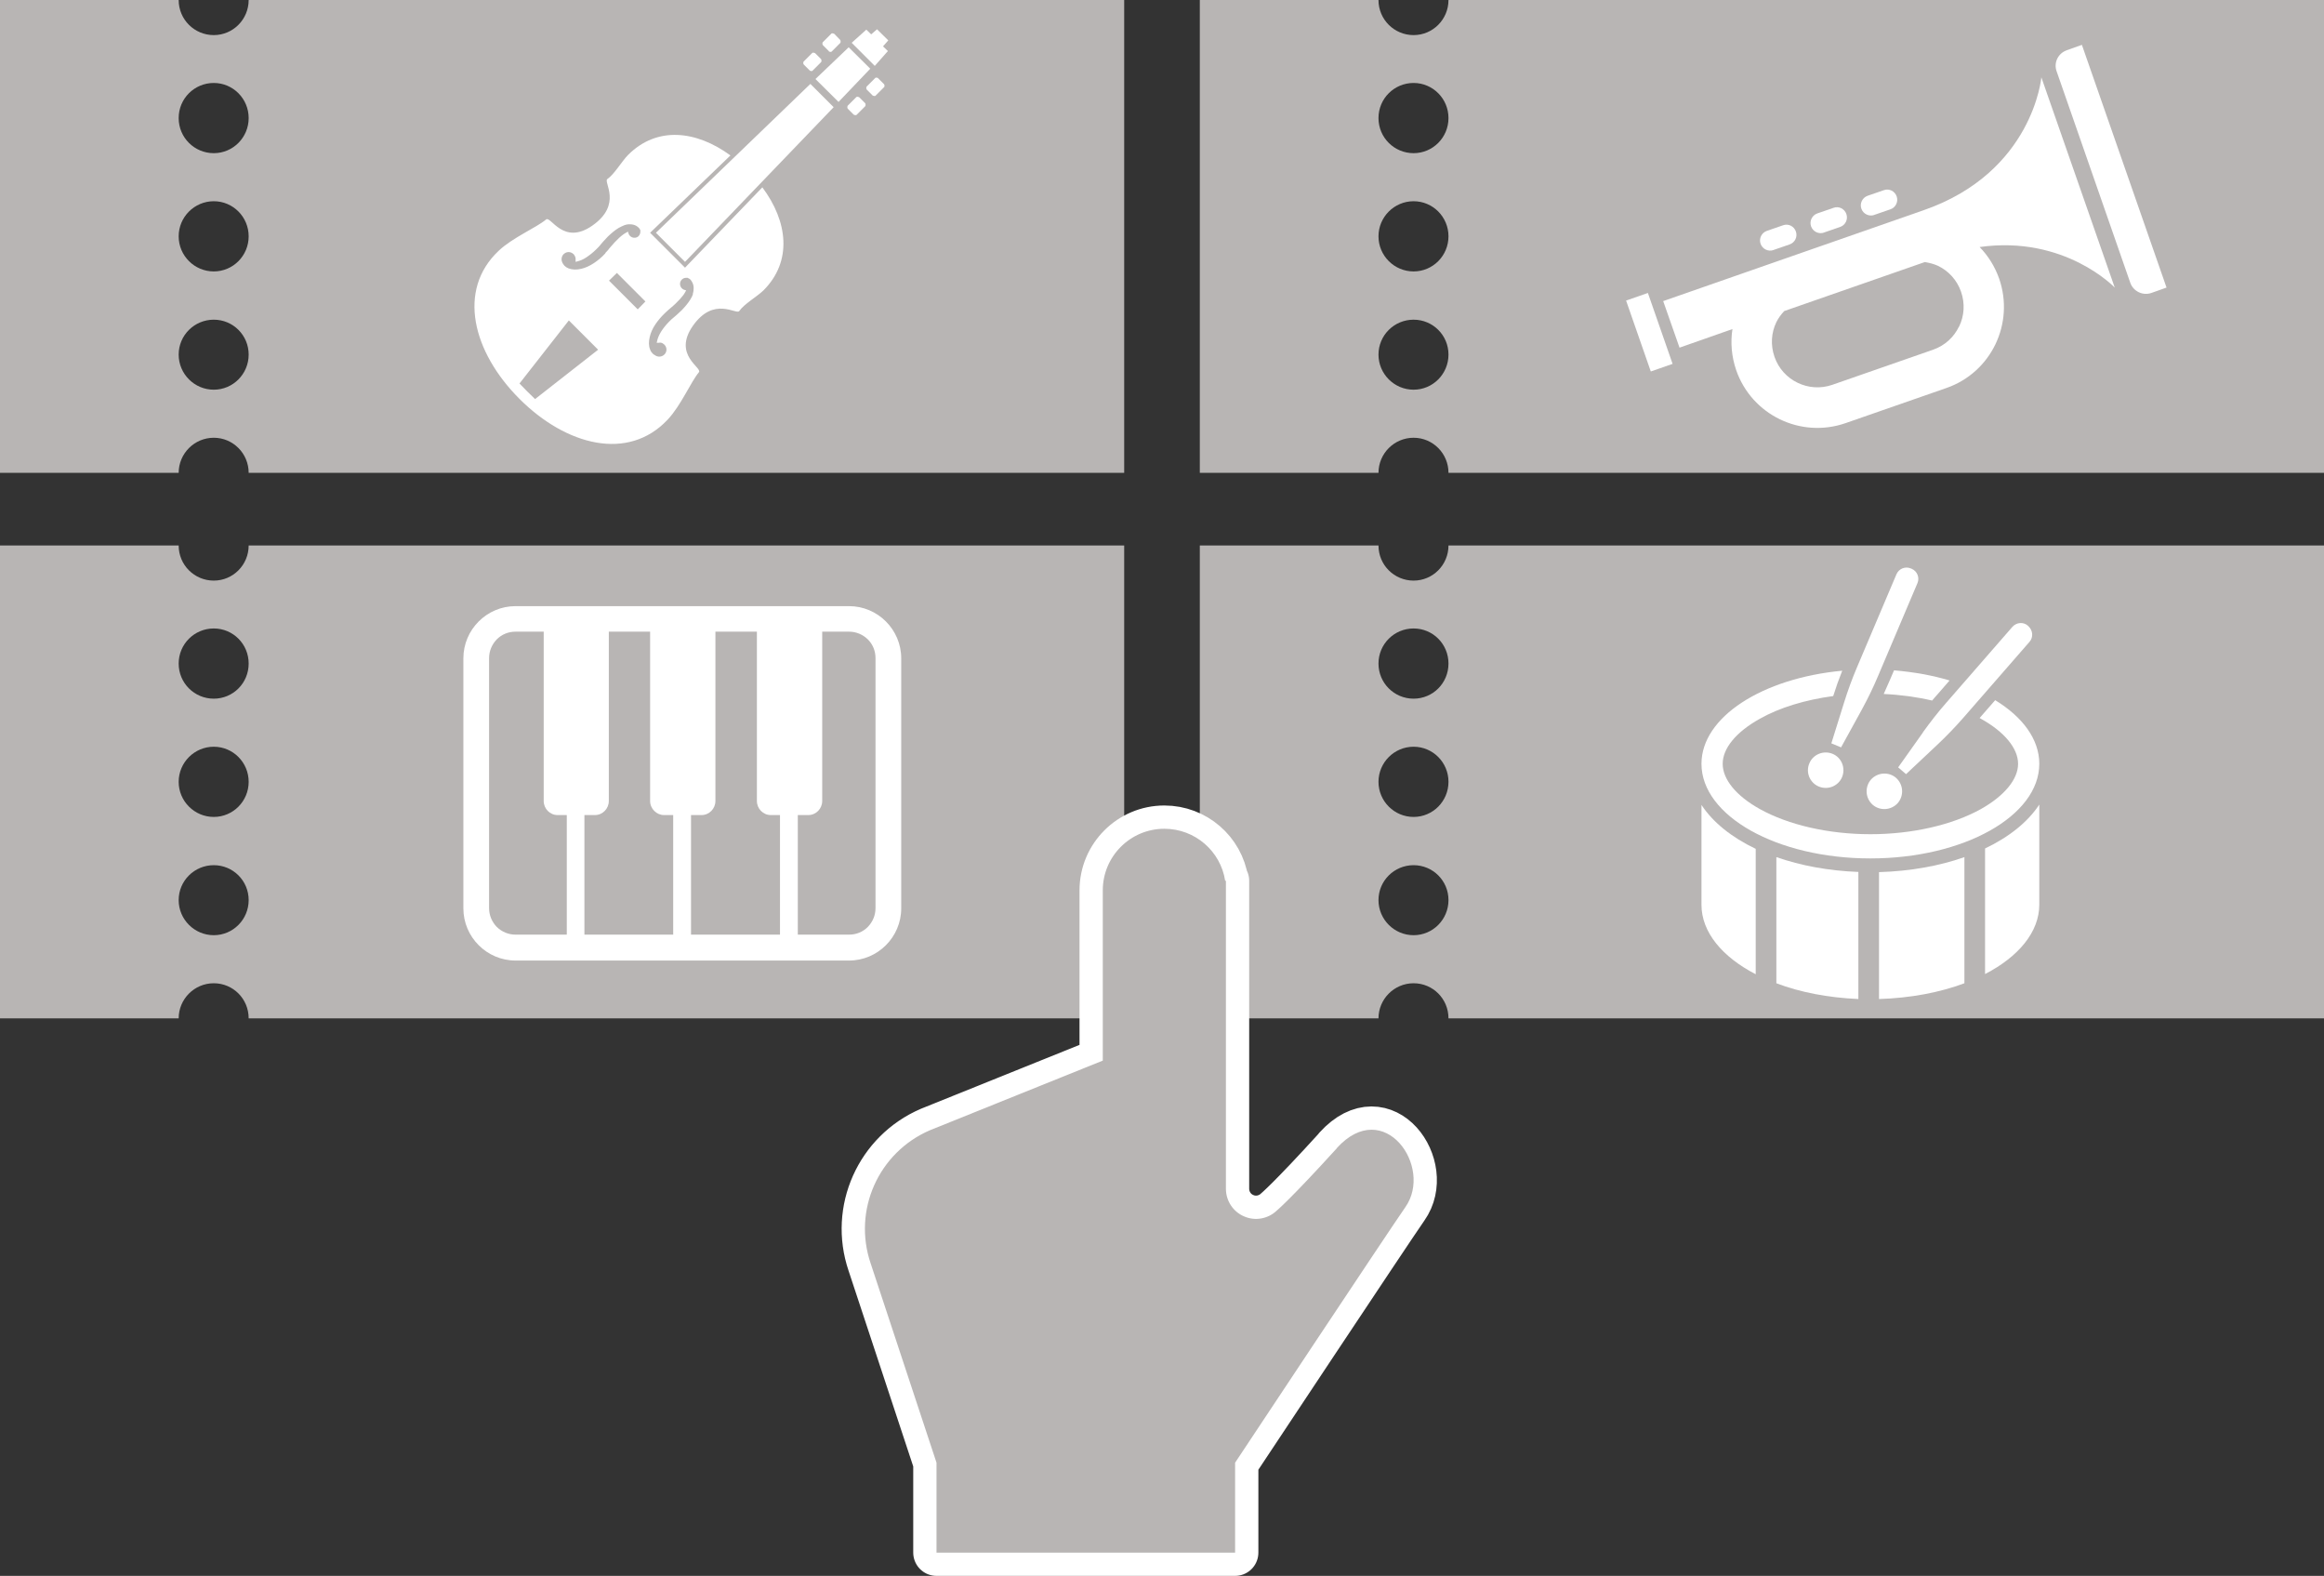 <?xml version="1.0" encoding="UTF-8"?> <svg xmlns="http://www.w3.org/2000/svg" id="_イヤー_2" viewBox="0 0 123.83 83.95"><rect x="0" y="0" width="123.83" height="83.95" fill="#333333" stroke="none"/><defs><style>.cls-1{fill:#fff;}.cls-2{fill:none;stroke:#fff;stroke-linecap:round;stroke-linejoin:round;stroke-width:2.48px;}.cls-3{fill:#b8b5b4;}</style></defs><g id="_イヤー_1-2"><g><path class="cls-3" d="M13.25,0c0,1.03-.83,1.87-1.86,1.87s-1.87-.83-1.87-1.87H0V25.19H9.52c0-1.03,.84-1.87,1.87-1.87s1.86,.84,1.86,1.87H59.9V0H13.25Zm-1.86,20.76c-1.03,0-1.87-.84-1.87-1.87s.84-1.86,1.87-1.86,1.86,.83,1.86,1.86-.83,1.87-1.86,1.87m0-6.3c-1.03,0-1.87-.84-1.87-1.87s.84-1.87,1.87-1.87,1.86,.84,1.86,1.87-.83,1.87-1.86,1.87m0-6.3c-1.03,0-1.87-.83-1.87-1.87s.84-1.87,1.87-1.87,1.86,.84,1.86,1.87-.83,1.87-1.86,1.87"></path><polygon class="cls-1" points="45.22 2.52 43.45 4.21 44.68 5.43 46.37 3.66 45.22 2.52"></polygon><polygon class="cls-1" points="47.33 2.15 46.73 1.56 46.42 1.83 46.16 1.58 45.38 2.28 46.61 3.51 47.31 2.72 47.05 2.47 47.33 2.15"></polygon><path class="cls-1" d="M45.78,5.18s-.11-.05-.15-.01l-.47,.47s-.03,.1,.01,.15l.32,.32s.11,.05,.15,.01l.47-.47s.03-.1-.01-.15l-.32-.32Z"></path><path class="cls-1" d="M46.79,4.16s-.11-.05-.15-.01l-.47,.47s-.03,.1,.01,.15l.32,.32s.11,.05,.15,.01l.47-.47s.03-.1-.02-.15l-.32-.32Z"></path><path class="cls-1" d="M43.14,3.76s.11,.05,.15,.01l.47-.47s.03-.1-.01-.15l-.32-.32s-.11-.05-.15-.01l-.47,.47s-.03,.1,.02,.15l.32,.32Z"></path><path class="cls-1" d="M44.16,2.74s.11,.05,.15,.01l.47-.47s.03-.1-.01-.15l-.32-.33s-.11-.05-.15-.01l-.47,.47s-.03,.1,.02,.15l.32,.32Z"></path><path class="cls-1" d="M36.5,14.26l-1.86-1.86,4.28-4.12c-1.82-1.33-3.91-1.57-5.45-.03-.34,.34-.74,1.04-1.11,1.29-.22,.15,.82,1.35-.8,2.48-1.55,1.08-2.21-.53-2.46-.33-.52,.44-1.78,.96-2.53,1.67-2.23,2.1-1.38,5.4,1.11,7.89,2.49,2.49,5.79,3.34,7.89,1.11,.71-.75,1.23-2,1.67-2.53,.2-.24-1.4-.91-.33-2.46,1.13-1.62,2.33-.58,2.48-.8,.25-.37,.95-.77,1.29-1.1,1.55-1.55,1.3-3.67-.06-5.49l-4.12,4.28Zm-7.99,7l-.42-.41-.41-.42,2.63-3.36,.78,.78,.78,.78-3.36,2.63Zm3.74-7.76c-.19,.21-.4,.38-.61,.52-.23,.15-.45,.25-.67,.3-.25,.06-.48,.05-.67-.02-.08-.03-.16-.08-.22-.14-.01-.02-.03-.03-.04-.05-.03-.04-.06-.08-.08-.13h0c-.08-.17-.03-.38,.12-.48,.15-.11,.35-.09,.48,.04,.02,.01,.03,.03,.04,.05,.05,.07,.08,.16,.07,.24v.12l.11-.03s.05-.02,.07-.02c.17-.05,.35-.15,.52-.28,.17-.12,.35-.28,.52-.46,.04-.05,.09-.09,.12-.14l.12-.14c.09-.1,.18-.19,.26-.28,.2-.19,.38-.34,.56-.45,.11-.06,.21-.11,.31-.15,.11-.04,.22-.06,.33-.05,.11,0,.22,.03,.31,.08,.02,.01,.04,.03,.06,.04h0s.04,.03,.06,.05c.01,.01,.03,.03,.04,.04,.01,.02,.02,.03,.03,.05l.03,.05h0v.05c.01,.12-.04,.23-.13,.3-.13,.09-.31,.07-.42-.04-.01-.01-.03-.03-.04-.05-.02-.02-.03-.05-.04-.08l-.03-.1-.09,.05c-.05,.03-.11,.06-.16,.1-.14,.1-.29,.24-.46,.42-.07,.08-.15,.17-.23,.26l-.06,.07-.06,.08s-.09,.1-.14,.15m1.71,3l-1.52-1.52,.42-.41,1.52,1.52-.41,.42Zm2.96-.82c-.03,.1-.08,.2-.15,.31-.11,.18-.26,.36-.45,.56-.09,.09-.18,.17-.28,.26l-.14,.12s-.09,.08-.14,.12c-.18,.17-.34,.35-.46,.52-.13,.18-.22,.36-.27,.52,0,.03-.02,.05-.02,.08l-.03,.12h.12c.09-.02,.17,0,.24,.06,.02,.01,.04,.03,.05,.04,.13,.13,.15,.33,.04,.48-.11,.15-.31,.2-.48,.12h0s-.09-.05-.13-.08c-.02-.01-.03-.03-.05-.04-.06-.06-.11-.13-.14-.22-.08-.19-.08-.42-.02-.67,.05-.22,.15-.45,.3-.67,.14-.21,.31-.41,.52-.61,.05-.05,.1-.09,.15-.14l.07-.06,.07-.06c.1-.08,.18-.16,.26-.23,.18-.17,.31-.32,.42-.46,.04-.05,.07-.11,.1-.16l.05-.09-.1-.03s-.06-.02-.08-.04c-.02-.01-.03-.03-.05-.04-.11-.11-.13-.29-.04-.42,.07-.1,.18-.15,.3-.14h.05l.05,.03s.04,.02,.06,.03c.01,.01,.03,.03,.04,.04,.02,.02,.03,.04,.05,.06h0s.03,.05,.04,.07c.05,.09,.08,.2,.08,.31,0,.1-.01,.21-.05,.33"></path><polygon class="cls-1" points="34.95 12.4 35.72 13.17 36.5 13.95 44.42 5.71 43.18 4.47 34.95 12.4"></polygon><path class="cls-3" d="M13.25,29.06c0,1.03-.83,1.87-1.86,1.87s-1.87-.83-1.87-1.87H0v25.19H9.52c0-1.03,.84-1.87,1.87-1.87s1.86,.83,1.86,1.87H59.9V29.06H13.25Zm-1.86,20.76c-1.03,0-1.87-.84-1.87-1.87s.84-1.86,1.87-1.86,1.86,.83,1.86,1.86-.83,1.87-1.86,1.87m0-6.3c-1.03,0-1.87-.84-1.87-1.87s.84-1.87,1.87-1.87,1.86,.84,1.86,1.87-.83,1.87-1.86,1.87m0-6.3c-1.03,0-1.87-.83-1.87-1.87s.84-1.87,1.87-1.87,1.86,.83,1.86,1.87-.83,1.87-1.86,1.87"></path><path class="cls-3" d="M77.18,0c0,1.03-.83,1.87-1.86,1.87s-1.87-.83-1.87-1.87h-9.52V25.19h9.52c0-1.03,.84-1.87,1.87-1.87s1.86,.84,1.86,1.87h46.65V0h-46.65Zm-1.86,20.76c-1.03,0-1.87-.84-1.87-1.87s.84-1.86,1.87-1.86,1.86,.83,1.86,1.86-.83,1.87-1.86,1.87m0-6.3c-1.03,0-1.87-.84-1.87-1.87s.84-1.87,1.87-1.87,1.86,.84,1.86,1.87-.83,1.87-1.86,1.87m0-6.3c-1.03,0-1.87-.83-1.87-1.87s.84-1.87,1.87-1.87,1.86,.84,1.86,1.87-.83,1.87-1.86,1.87"></path><path class="cls-3" d="M77.18,29.06c0,1.03-.83,1.87-1.86,1.87s-1.87-.83-1.87-1.87h-9.52v25.19h9.52c0-1.03,.84-1.87,1.87-1.87s1.86,.83,1.86,1.87h46.65V29.06h-46.65Zm-1.86,20.76c-1.03,0-1.87-.84-1.87-1.87s.84-1.86,1.87-1.86,1.86,.83,1.86,1.86-.83,1.87-1.86,1.87m0-6.3c-1.03,0-1.87-.84-1.87-1.87s.84-1.87,1.87-1.87,1.86,.84,1.86,1.87-.83,1.87-1.86,1.87m0-6.3c-1.03,0-1.87-.83-1.87-1.87s.84-1.87,1.87-1.87,1.86,.83,1.86,1.87-.83,1.87-1.86,1.87"></path><path class="cls-1" d="M102.52,11.19l-13.9,4.85,.87,2.48,2.82-.99c-.11,.71-.05,1.46,.2,2.19,.83,2.39,3.44,3.65,5.83,2.82l5.37-1.87c2.39-.83,3.64-3.44,2.81-5.83-.23-.65-.59-1.22-1.04-1.68,4.54-.64,7.2,2.16,7.2,2.16l-3.91-11.2s-.44,5.04-6.25,7.07m1.86,6.21c-.27,.56-.75,1.01-1.38,1.23l-5.37,1.87c-.64,.22-1.29,.16-1.85-.11-.56-.27-1.01-.75-1.23-1.38-.22-.64-.17-1.29,.1-1.85,.11-.22,.25-.41,.42-.59l7.49-2.61c.24,.04,.48,.1,.7,.2,.56,.27,1.01,.75,1.23,1.38s.17,1.29-.1,1.85"></path><path class="cls-1" d="M110.12,2.68c-.46,.16-.7,.66-.54,1.11l3.93,11.28c.16,.45,.66,.69,1.11,.54l.82-.29-4.51-12.93-.82,.29Z"></path><rect class="cls-1" x="87.27" y="15.69" width="1.23" height="4" transform="translate(-.93 29.91) rotate(-19.21)"></rect><path class="cls-1" d="M94.49,13.32l.87-.3c.28-.1,.43-.4,.33-.69-.1-.28-.4-.43-.68-.33l-.87,.3c-.28,.1-.43,.41-.33,.69,.1,.28,.41,.43,.69,.33"></path><path class="cls-1" d="M97.18,12.39l.87-.3c.28-.1,.43-.4,.33-.69-.1-.28-.4-.43-.68-.33l-.87,.3c-.28,.1-.43,.41-.33,.69,.1,.28,.41,.43,.69,.33"></path><path class="cls-1" d="M99.86,11.45l.87-.3c.28-.1,.43-.4,.33-.69-.1-.28-.4-.43-.68-.33l-.87,.3c-.28,.1-.43,.41-.33,.69,.1,.28,.41,.43,.69,.33"></path><path class="cls-1" d="M45.25,32.29H27.47c-1.53,0-2.78,1.25-2.78,2.78v13.32c0,1.53,1.25,2.78,2.78,2.78h17.77c1.53,0,2.78-1.25,2.78-2.78v-13.32c0-1.53-1.25-2.78-2.78-2.78m-15.04,17.5h-2.73c-.38,0-.73-.15-1-.41-.26-.27-.41-.62-.41-1v-13.32c0-.38,.15-.73,.41-1,.27-.27,.62-.41,1-.41h1.5v9.02c0,.41,.33,.75,.74,.75h.49v6.37Zm5.69,0h-4.75v-6.37h.56c.41,0,.74-.34,.74-.75v-9.02h2.2v9.02c0,.41,.34,.75,.74,.75h.49v6.37Zm5.68,0h-4.75v-6.37h.56c.41,0,.74-.34,.74-.75v-9.02h2.21v9.02c0,.41,.33,.75,.74,.75h.49v6.37Zm5.08-1.41c0,.38-.15,.73-.41,1-.27,.27-.62,.41-1,.41h-2.73v-6.37h.56c.41,0,.74-.34,.74-.75v-9.02h1.43c.38,0,.73,.15,1,.41,.27,.27,.41,.62,.41,1v13.32Z"></path><path class="cls-2" d="M71.24,61.16c-2.52,2.77-3.21,3.33-3.21,3.33-.46,.44-1.15,.57-1.74,.31-.59-.25-.97-.83-.97-1.48v-16.4h-.04c-.24-1.57-1.6-2.77-3.24-2.77-1.81,0-3.28,1.47-3.28,3.28v9.07l-9.21,3.71c-2.74,1.18-4.12,4.26-3.16,7.09l3.51,10.62v4.79h15.91v-4.79s8.23-12.41,9.07-13.61c1.51-2.14-1.13-5.92-3.65-3.15Z"></path><path class="cls-3" d="M71.24,61.16c-2.52,2.77-3.21,3.33-3.21,3.33-.46,.44-1.15,.57-1.74,.31-.59-.25-.97-.83-.97-1.48v-16.4h-.04c-.24-1.57-1.6-2.77-3.24-2.77-1.81,0-3.28,1.47-3.28,3.28v9.07l-9.21,3.71c-2.74,1.18-4.12,4.26-3.16,7.09l3.51,10.62v4.79h15.91v-4.79s8.23-12.41,9.07-13.61c1.51-2.14-1.13-5.92-3.65-3.15"></path><path class="cls-1" d="M90.66,42.87v5.33c0,1.46,1.11,2.78,2.89,3.7v-6.68c-1.28-.61-2.28-1.41-2.89-2.34"></path><path class="cls-1" d="M94.65,52.38c1.26,.48,2.76,.77,4.37,.84v-6.77c-1.6-.06-3.08-.34-4.37-.79v6.72Z"></path><path class="cls-1" d="M100.12,53.22c1.68-.05,3.24-.35,4.55-.84v-6.72c-1.33,.47-2.88,.75-4.55,.8v6.77Z"></path><path class="cls-1" d="M105.77,45.21v6.68c1.78-.92,2.89-2.24,2.89-3.7v-5.33c-.61,.93-1.61,1.73-2.89,2.34"></path><path class="cls-1" d="M99.69,41.53c-.34,.4-.3,.99,.09,1.34,.39,.34,.99,.3,1.34-.09,.34-.4,.3-.99-.09-1.34-.39-.34-.99-.3-1.34,.09"></path><path class="cls-1" d="M102.46,39.02l-1.32,1.86,.42,.36,1.66-1.56c.49-.46,.95-.94,1.39-1.44l3.53-4.05c.21-.24,.18-.6-.05-.82l-.04-.04c-.24-.21-.6-.18-.82,.06l-3.53,4.05c-.44,.5-.85,1.03-1.24,1.57"></path><path class="cls-1" d="M97.65,40.16c-.48-.2-1.04,.02-1.24,.5-.21,.48,.02,1.04,.5,1.24,.48,.2,1.04-.02,1.24-.5,.2-.48-.02-1.04-.5-1.24"></path><path class="cls-1" d="M100.68,36.27c-.1,.23-.21,.47-.31,.7,.89,.04,1.77,.16,2.58,.35,.08-.1,.17-.2,.26-.3l.67-.77c-.9-.27-1.9-.45-2.96-.54l-.24,.56Z"></path><path class="cls-1" d="M108.66,40.69c0-1.31-.89-2.5-2.35-3.39l-.83,.95s.05,.03,.07,.04c1.26,.7,1.98,1.58,1.98,2.4s-.72,1.7-1.98,2.41c-1.53,.85-3.67,1.34-5.89,1.34s-4.36-.49-5.89-1.34c-1.26-.7-1.98-1.58-1.98-2.41s.72-1.7,1.98-2.4c1.06-.6,2.43-1.01,3.91-1.21,.14-.45,.3-.9,.48-1.35-4.26,.4-7.5,2.47-7.5,4.96,0,2.78,4.03,5.04,9,5.04s9-2.26,9-5.04"></path><path class="cls-1" d="M98.1,39.81l1.1-2c.32-.59,.61-1.18,.87-1.8l2.1-4.95c.12-.29-.01-.63-.31-.76l-.05-.02c-.29-.12-.63,.01-.76,.31l-2.1,4.95c-.26,.61-.49,1.24-.69,1.88l-.68,2.18,.51,.21Z"></path></g></g></svg> 